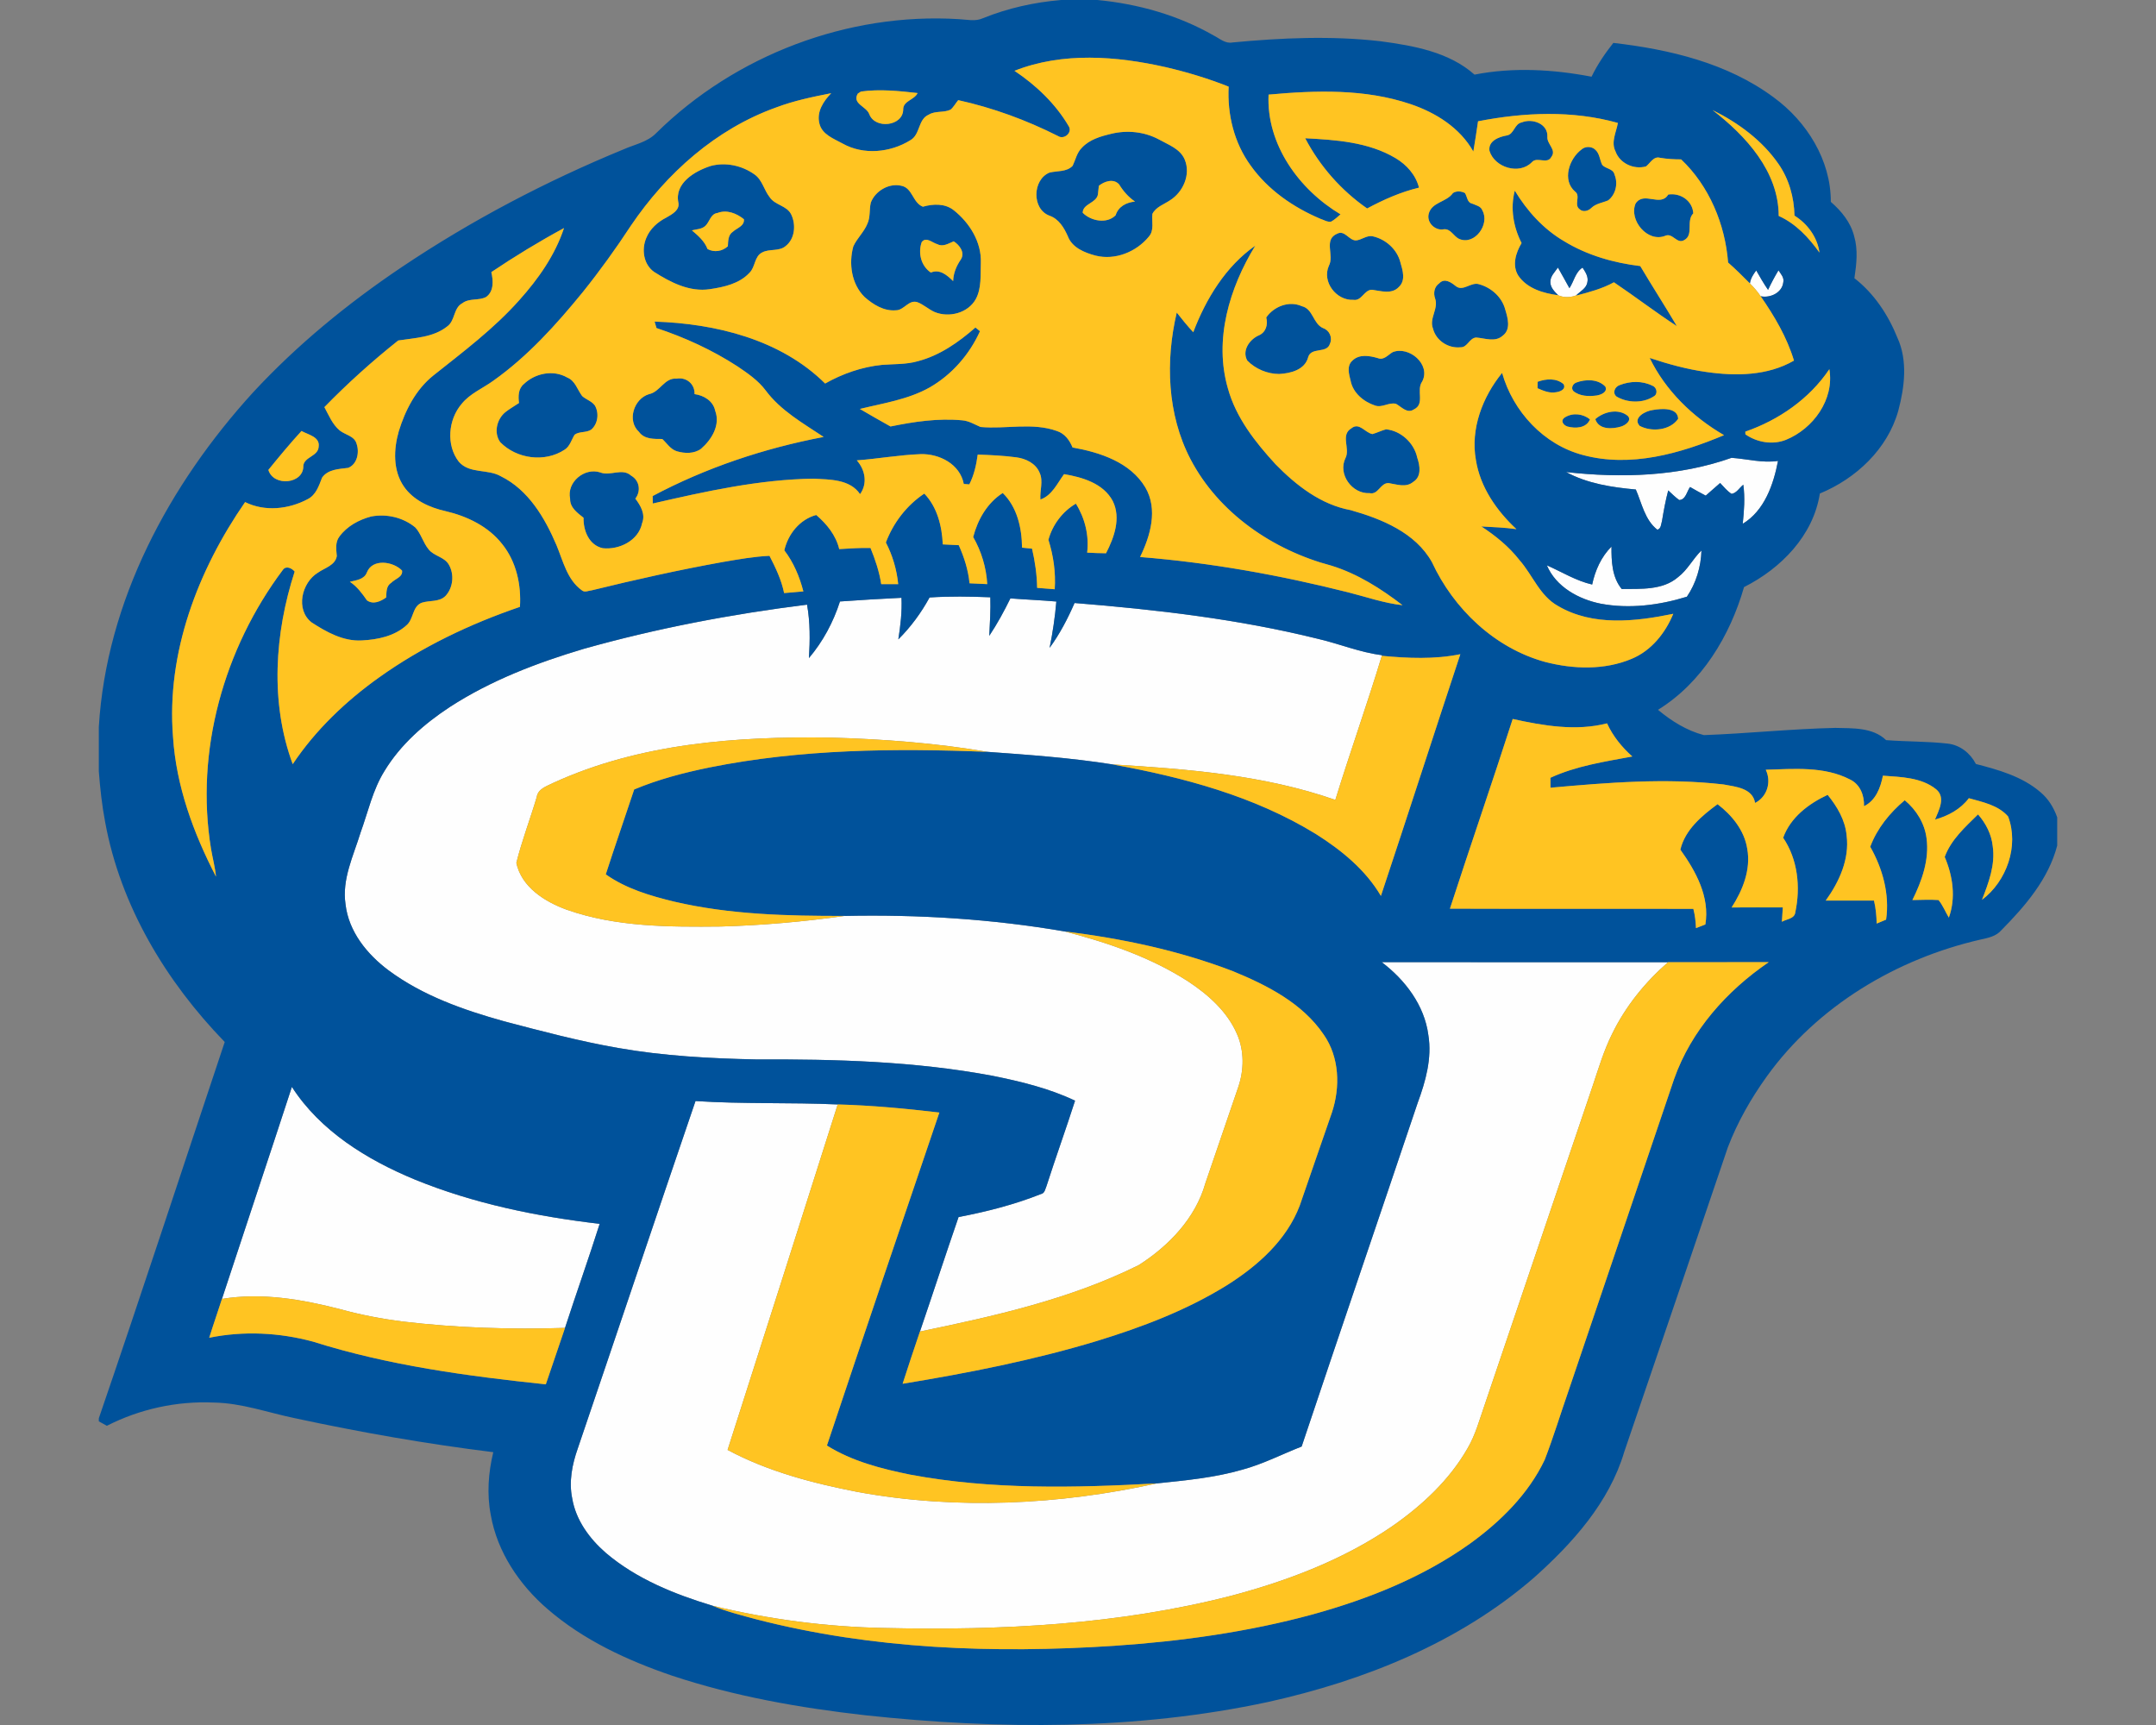 <?xml version="1.0" encoding="utf-8"?>
<svg xmlns="http://www.w3.org/2000/svg" height="1600px" style="shape-rendering:geometricPrecision; text-rendering:geometricPrecision; image-rendering:optimizeQuality; fill-rule:evenodd; clip-rule:evenodd" version="1.1" viewBox="0 0 2000 1600" width="2000px">
 <rect x="0" y="0" width="2000" height="1600" fill="#808080" stroke="none"/>
 <defs>
  <style type="text/css">
   
    .fil1 {fill:#00529B;fill-rule:nonzero}
    .fil0 {fill:#FEFEFE;fill-rule:nonzero}
    .fil2 {fill:#FFC422;fill-rule:nonzero}
   
  </style>
 </defs>
 <g id="Capa_x0020_1">
  
  <g id="Southern_x0020_Jaguars.cdr">
   <path class="fil0" d="M1438.19 261.78c-0.25,-5.49 4.17,-9.43 7.01,-13.62 3.64,6.33 7.12,12.76 10.67,19.13 4.14,-6.17 5.52,-14.99 12.17,-19.05 2.6,3.96 5.62,8.41 4.5,13.44 -0.84,5.69 -6.45,8.41 -10.19,12.07l-1.57 0.73c-5.08,1.48 -10.47,1.55 -15.32,-0.63 -3.38,-3.3 -7.17,-7.01 -7.27,-12.07zm-1167.43 746.36c26.48,41.04 69.7,67.54 113.93,85.88 54.71,22.34 113.07,34.3 171.58,41.14 -10.24,32.32 -21.67,64.26 -32.14,96.52 -50.2,1.58 -100.64,0 -150.54,-5.92 -19.67,-2.51 -39.18,-6.22 -58.29,-11.53 -35.52,-9.12 -72.82,-15.5 -109.41,-9.43 21.5,-65.6 43.48,-131.03 64.87,-196.66zm1010.94 -115.73c88.55,0.13 177.12,0.03 265.67,0.05 -21.29,18.57 -39.46,40.98 -51.86,66.44 -7.75,15.53 -12.68,32.25 -18.19,48.63 -33.41,98.56 -66.8,197.12 -100.14,295.7 -4.75,13.52 -8.43,27.6 -15.75,40.05 -16.84,29.52 -42.33,53.15 -70.02,72.41 -45.08,30.87 -96.81,50.56 -149.35,64.46 -104.63,26.88 -213.48,32.32 -321.06,29.88 -53.91,-0.97 -107.6,-7.98 -160.02,-20.66 -35.27,-10.69 -70.64,-24.85 -98.99,-49.01 -15.17,-13.19 -27.85,-30.44 -31.2,-50.64 -3.18,-15.47 -0.05,-31.4 5.13,-46.09 36.54,-107.42 72.57,-215.03 109.26,-322.37 43.93,2.89 87.96,1.16 131.92,3.15 -33.9,106.86 -67.92,213.68 -102.15,320.44 37.53,20.1 79.3,30.95 120.9,39.05 91.69,16.65 186.52,11.97 277.33,-8 26.65,-2.79 53.58,-5.26 79.45,-12.78 19,-5.16 36.56,-14.25 54.83,-21.42 35.57,-106.36 71.88,-212.46 107.63,-318.74 7.37,-20 13.41,-41.39 9.91,-62.89 -3.61,-27.69 -21.55,-51.2 -43.3,-67.66zm-419.41 -338.23c18.78,-1.25 37.58,-0.92 56.38,-0.18 0.35,11.94 -0.38,23.86 -0.99,35.77 7.37,-11.07 13.74,-22.79 19.59,-34.73 14.2,1.12 28.43,1.65 42.63,2.9 -1.22,14.43 -3.35,28.78 -6.25,42.99 9.4,-12.83 16.8,-27.06 23.15,-41.62 75.84,6.1 151.81,14.89 225.78,33.23 19.92,4.6 39.02,12.66 59.43,15.15l-0.18 0.61c-13.54,44.79 -29.32,88.9 -43.12,133.64 -66.37,-23.22 -137.15,-28.63 -206.8,-32.93 -38.44,-6.09 -77.29,-8.86 -116.06,-11.66 -48.17,-8.26 -97.06,-11.86 -145.87,-13.21 -86.97,-1.25 -176.94,5.36 -257.03,42.15 -5.94,3 -13.92,5.34 -15.06,12.98 -6.03,20.43 -13.78,40.43 -18.91,61.11 4.85,22.51 26.4,36 46.63,43.37 45.73,16.14 95,16.11 142.89,15.63 38.49,-1.07 76.94,-4.45 115.07,-9.83 68.23,-1.45 136.8,2.82 204.11,14.4 39.94,10.39 79.7,23.89 114.59,46.4 18.55,12.27 36.15,27.85 45.17,48.63 6.89,15.57 6.64,33.56 1.15,49.52 -10.19,29.63 -20.35,59.3 -30.44,88.98 -9.12,32.39 -33.97,58.21 -61.74,75.92 -63.73,31.71 -133.8,47.31 -203.04,61.66 12.07,-35.36 23.63,-70.88 35.83,-106.2 25.99,-4.98 51.8,-11.54 76.45,-21.34 3.56,-0.72 3.94,-4.73 5.13,-7.42 8.51,-26.5 17.97,-52.68 26.48,-79.18 -24.09,-11.45 -50.23,-17.76 -76.25,-23.02 -72.31,-13.61 -146.18,-15.55 -219.56,-15.24 -42.86,-0.89 -85.87,-3.18 -128.18,-10.65 -35.75,-6.22 -70.86,-15.55 -105.93,-24.79 -37.5,-10.47 -75.2,-23.69 -106.79,-47.11 -19.92,-14.84 -37.17,-35.98 -40.04,-61.44 -3.45,-23.17 7.32,-44.79 13.93,-66.34 6.98,-19.23 11.3,-39.71 22.25,-57.27 14.82,-24.39 36.77,-43.65 60.42,-59.2 38.14,-24.75 81,-41.11 124.38,-54.04 67.81,-19.08 137.25,-32.27 207.15,-40.99 2.95,16.37 2.79,33.06 1.75,49.57 12.99,-15.29 22.67,-33.41 28.79,-52.51 19,-1.35 38.03,-2.52 57.07,-3.41 0.58,12.94 -0.92,25.82 -2.93,38.57 11.51,-11.41 21.22,-24.64 28.97,-38.87zm614.67 -12c2.72,-12.98 8.41,-25.76 17.92,-35.19 -0.08,13.6 0.43,28.31 9.5,39.34 17.68,-0.26 38.01,1.34 52.34,-11.08 8.84,-6.71 13.69,-17.03 21.62,-24.65 -0.43,15.07 -4.98,30.39 -13.52,42.87 -25.61,7.92 -53.28,11.46 -79.83,6.5 -20.5,-4.09 -41.59,-15.58 -50.05,-35.6 13.92,6.1 26.98,14.36 42.02,17.81zm-24.16 -104.32c51.27,5.74 104.4,4.14 153.44,-13.21 14.35,0.99 28.61,5.03 43.12,2.89 -4.2,21.93 -12.66,46.25 -32.73,58.29 1.27,-12.04 2.21,-24.21 0.53,-36.26 -3.6,2.8 -6.2,7.83 -10.9,8.49 -4.16,-2.62 -7.21,-6.56 -10.59,-10.06 -4.5,3.86 -8.97,7.77 -13.37,11.71 -4.92,-2.54 -9.75,-5.23 -14.55,-8 -2.95,4.09 -4.02,11.86 -10.04,12.09 -3.69,-2.67 -6.89,-5.87 -10.19,-8.92 -2.49,9.3 -4.19,18.78 -5.77,28.28 -0.91,2.85 -0.73,7.19 -4.32,8.18 -11.71,-9.09 -14.48,-24.87 -19.99,-37.32 -22.13,-1.96 -44.87,-5.47 -64.64,-16.16zm196.99 -187.11c2.18,3.33 5.49,6.74 4.47,11.13 -1.14,9.73 -12.12,14.76 -20.99,12.91 -2.89,-4.32 -6.3,-8.26 -9.98,-11.89 0.63,-4.6 3.12,-8.44 5.87,-12.05 3.45,6.1 6.98,12.2 10.97,17.99 2.93,-6.2 6.13,-12.24 9.66,-18.09z"/>
   <path class="fil1" d="M344.29 479.07c14.28,-2.74 29.86,0.86 41.06,10.24 5.31,5.87 7.17,14.05 12.22,20.17 4.98,6.46 14.79,6.99 18.88,14.39 5.11,8.91 3.92,21.24 -3.12,28.83 -5.77,5.9 -14.66,4.02 -21.9,6.3 -9.15,3.33 -7.5,15.35 -14.41,21.02 -11.08,10.08 -26.76,13.29 -41.31,14.02 -17.13,1.02 -32.76,-7.72 -46.65,-16.72 -15.22,-11.84 -9.25,-37.02 5.92,-46.19 6.2,-4.39 15.98,-6.71 17.45,-15.32 -0.51,-6.15 -1.63,-12.88 2.44,-18.17 6.99,-9.58 18.14,-15.6 29.42,-18.57zm184.57 -16.49c-3.33,-15.35 13.41,-29.17 27.9,-24.42 9.42,3.79 20.4,-4.52 28.76,3.05 7.77,4.45 9.27,14.36 3.86,21.27 4.85,6.48 9.6,14.38 6.28,22.76 -3.28,16.19 -21.19,24.9 -36.49,23.25 -12.81,-2.79 -18.14,-16.39 -17.84,-28.25 -5.74,-4.57 -12.7,-9.38 -12.47,-17.66zm724.82 -65.35c7.24,-5.87 12.7,4.24 19.48,5.39 4.3,-1.22 8.29,-3.28 12.61,-4.42 13.89,1.37 26.04,12.7 28.94,26.32 2.56,7.44 4.14,17.63 -3.76,22.46 -6.64,5.59 -15.15,2.29 -22.64,1.14 -7.75,-0.61 -9.63,11.16 -17.84,9.28 -16.31,0.91 -29.73,-17.74 -22.28,-32.63 4.44,-8.84 -5.03,-21.34 5.49,-27.54zm198.08 -10.16c7.26,-4.47 16.59,-3.36 23.17,1.88 -3.3,8.33 -13.62,8.64 -21.01,6.65 -4.02,-1.44 -6.71,-5.61 -2.16,-8.53zm28.12 1.7c7.96,-7.06 21.47,-10.14 30.19,-2.97 3.94,4.34 -2.36,8.64 -6.25,9.83 -8.16,2.47 -20.76,3.15 -23.94,-6.86zm53.56 -8.51c7.6,-1.37 22.9,-2.54 23.3,8.2 -7.41,10.85 -24.67,12.45 -35.72,6.54 -6.94,-7.6 5.82,-14.06 12.42,-14.74zm-30.82 -23.12c9.48,-3.74 20.86,-4.09 30.09,0.58 4.29,1.4 5.59,7.85 1.24,10.04 -9.98,6.4 -24.19,6.05 -34.3,0.1 -4.34,-3.38 -1.55,-9.33 2.97,-10.72zm-40.47 -2.29c8.64,-3.25 20.2,-3.46 27.03,3.71 2.39,5.16 -4.16,7.67 -8.03,8.28 -7.34,0.99 -15.75,0.79 -21.69,-4.16 -2.42,-2.88 -0.33,-6.64 2.69,-7.83zm-35.75 -0.74c7.75,-2.87 17.35,-3.6 24.04,2.19 2.59,4.83 -3.31,7.09 -7.07,7.52 -5.99,1.12 -11.71,-1.37 -17.07,-3.71 0.02,-1.5 0.07,-4.5 0.1,-6zm-824.32 11.46c10.27,-2.06 14.21,-15.34 25.54,-14.38 9.07,-1.62 17.1,5.03 16.67,14.36 8.64,1.14 17.27,6.32 19.15,15.42 5.01,13.34 -3.3,26.81 -13.16,35.34 -6.37,4.68 -15.14,4.42 -22.43,2.26 -5.9,-1.82 -9.17,-7.42 -13.49,-11.38 -7.7,-0.05 -16.52,0.43 -21.6,-6.58 -11.38,-10.44 -4.78,-30.79 9.32,-35.04zm-116.06 -9.42c10.49,-10.04 27.29,-13.44 40.17,-5.98 7.44,2.98 9.4,11.31 13.85,17.18 3.66,3.28 8.86,4.68 11.81,8.77 4.04,7.03 2.9,16.97 -3.38,22.36 -4.6,3.1 -11.05,1.47 -15.42,4.72 -2.95,4.7 -4.32,10.75 -9.27,13.9 -18.35,12.12 -44.52,8.61 -59.74,-6.96 -6.27,-8.64 -3.2,-21.37 4.75,-27.85 3.99,-3.17 8.46,-5.64 12.66,-8.48 -0.79,-6.26 -0.79,-13.29 4.57,-17.66zm805.92 -29.53c14.99,-5.99 35.65,11.28 27.39,27.19 -5.89,8.08 2.92,20.86 -7.7,25.91 -6.22,4.27 -11.51,-2.33 -16.59,-5.13 -6.5,-1.75 -12.93,3.92 -19.49,1.55 -10.52,-3.45 -20.48,-11.66 -22.66,-22.99 -1.55,-6.1 -3.79,-13.77 1.65,-18.65 6.38,-6.28 15.78,-4.58 23.55,-2.36 5.57,2.38 9.56,-3.08 13.85,-5.52zm-117.31 -32.17c7.14,-10.28 21.17,-15.75 33.01,-10.46 10.54,2.51 10.29,16.28 19.74,20.37 6.02,2.11 8.94,8.82 6.25,14.69 -2.9,9.07 -17.33,2.64 -20.1,12.22 -3.02,11.79 -16.29,15.04 -26.86,15.63 -10.9,0 -22.07,-4.65 -29.65,-12.48 -5.13,-9.14 1.98,-19.41 10.52,-23.27 6.79,-2.8 8.84,-9.99 7.09,-16.7zm160.48 -31.65c4.88,-5.21 11.03,-0.92 15.3,2.56 6.93,5.52 14.25,-4.32 21.87,-1.65 11.15,3.1 20.99,11.87 24.01,23.28 2.39,7.82 5.54,18.52 -2.28,24.36 -6.99,6.33 -16.44,2.34 -24.6,1.73 -6.38,0.3 -8.08,9.38 -14.66,9.04 -11.33,1.15 -22.67,-6.22 -25.46,-17.38 -3.74,-9.45 5.39,-18.44 1.96,-27.94 -1.78,-5.01 -0.71,-10.88 3.86,-14zm-94.47 -46.14c6.81,-3.31 10.52,6.02 16.97,6.35 5.49,-0.31 10.06,-5.01 15.78,-3.84 12,2.64 22.62,12.07 25.67,24.16 2.15,7.35 5.13,16.75 -1.38,22.8 -6.55,7.13 -16.69,3.76 -24.87,2.64 -7.29,-0.16 -9.56,10.64 -17.33,9.35 -15.88,0.86 -29.37,-16.77 -22.77,-31.56 5.34,-9.78 -5.41,-24.42 7.93,-29.9zm276.59 -27.83c7.65,-11.91 23.15,3.64 30.29,-8.38 11.23,-1.83 22.54,5.69 23.25,17.43 -6.96,7.16 0.76,20.05 -8.49,24.85 -6.55,4.01 -10.69,-6.94 -17.33,-4.09 -16.64,6.86 -34.14,-14.59 -27.72,-29.81zm-112.05 -12.01c11.41,18.87 26.56,35.67 45.74,46.9 21.34,13.06 45.91,20.07 70.66,23.07 11.08,18.73 22.92,36.97 33.94,55.69 -19.86,-12.93 -38.72,-27.39 -58.36,-40.65 -10.9,6 -22.92,9.17 -34.83,12.3 0,-0.1 0.02,-0.28 0.02,-0.38 3.74,-3.66 9.35,-6.38 10.19,-12.07 1.12,-5.03 -1.9,-9.48 -4.5,-13.44 -6.65,4.06 -8.03,12.88 -12.17,19.05 -3.55,-6.37 -7.03,-12.8 -10.67,-19.13 -2.84,4.19 -7.26,8.13 -7.01,13.62 0.1,5.06 3.89,8.77 7.27,12.07 -13.67,-1.8 -28.69,-6.1 -36.92,-18.04 -6.13,-9.53 -2.44,-21.42 2.95,-30.36 -7.63,-14.87 -10.62,-32.3 -6.31,-48.63zm-57.34 2.21c3.02,-2.09 7.98,-1.81 11.13,0.05 2.16,3.33 2,8.94 6.73,9.78 3.46,1.6 8.13,2.31 9.5,6.48 6.96,12.58 -7.04,32.34 -21.37,26.37 -5.38,-2.23 -7.9,-9.73 -14.48,-9.04 -8.05,1.6 -16.11,-6.23 -14.02,-14.33 2.77,-11.01 16.54,-10.7 22.51,-19.31zm119.34 -40.45c3.38,-3.05 9.48,-2.98 12.73,0.33 4.04,3.58 4.06,9.47 6.4,14.07 3.28,3.71 10.22,3.36 11.39,9 3.45,8.15 1.19,18.44 -5.9,23.88 -5.26,2.26 -11.36,2.9 -15.63,7.04 -2.74,2.84 -7.77,4.17 -10.84,1.17 -5.64,-4.02 1.27,-12.38 -4.2,-16.34 -12.32,-10.57 -5.54,-30.59 6.05,-39.15zm-256.42 -10.35c28.48,1.5 58.59,3.46 83.75,18.4 10.29,6.1 18.85,15.6 21.82,27.42 -16.92,4.04 -32.85,11.12 -48.12,19.31 -24.01,-16.7 -43.88,-39.21 -57.45,-65.13zm200.93 -14.71c9.73,-3.99 24.39,1.2 23.73,13.34 -0.61,6.79 8.69,12 3.76,18.55 -3.71,7.5 -13.31,-0.43 -18.09,4.98 -11.64,12.1 -34.61,5.08 -39.38,-10.44 -1.43,-9.17 8.71,-13.04 15.93,-14.28 6.99,-1.07 7.09,-10.93 14.05,-12.15zm-427.34 -113.52l33.64 0c37.65,3.58 74.98,14.1 107.93,32.96 5.52,2.79 10.78,7.77 17.46,6.42 45.58,-4.29 91.67,-6.35 137.28,-1.11 30.51,4.11 63.32,9.83 87.15,30.94 35.87,-7.01 72.87,-4.88 108.57,1.93 5.46,-11.23 12.47,-21.57 20.2,-31.35 52.19,6.02 105.9,18.7 148.79,50.54 30.64,22.36 53.1,58.21 52.97,96.9 9.81,8.49 18.45,19.01 21.65,31.86 3.74,12.71 2.14,26.1 0.23,38.96 18.24,14.12 31.35,33.99 39.92,55.26 9.7,21.26 6.6,45.86 0.76,67.74 -9.99,35.57 -39.21,62.88 -72.72,76.7 -6.12,39.11 -36.1,69.57 -70.35,86.8 -13.01,45.2 -39.06,88.65 -79.81,113.83 12.47,10.39 26.78,19.38 42.61,23.47 40.62,-1.5 81.18,-5.79 121.85,-6.7 16.06,0.45 34.66,-0.67 47.16,11.35 19.06,1.48 38.24,1.07 57.25,3.23 11.38,1.32 20.88,8.87 26.04,18.9 21.11,5.44 43.04,11.62 59.89,26.15 7.31,6.1 12.42,14.43 15.52,23.37l0 26.15c-8.08,31.07 -29.75,56.2 -51.83,78.53 -4.8,5.64 -12.22,7.09 -19.08,8.59 -78.03,17.84 -151.36,61.54 -198.49,127.02 -14.61,20.35 -27.16,42.3 -36.11,65.73 -31.83,94.19 -64.05,188.22 -96.06,282.33 -13.95,47.03 -47.92,84.82 -83.77,116.83 -69.67,60.4 -157.61,95.59 -246.79,115.33 -122.52,26.3 -249.31,25.63 -373.4,12.32 -60.73,-6.86 -121.33,-17.46 -179.41,-36.76 -41.52,-14.16 -82.32,-33.01 -115.71,-61.98 -26.01,-22.46 -46.47,-52.82 -52.44,-87.09 -3.73,-19.29 -2.26,-39.21 2.34,-58.21 -61.82,-7.65 -123.26,-18.4 -184.16,-31.54 -24.95,-5.15 -49.37,-14.1 -75.13,-14.48 -34.18,-1.55 -68.71,6 -99.17,21.55 -2.49,-1.37 -4.98,-2.75 -7.47,-4.12l0 -2.82c39.79,-116.06 77.9,-232.71 116.8,-349.06 -54.45,-56.1 -96.63,-126.17 -110.88,-203.74 -3,-15.6 -4.7,-31.46 -5.92,-47.29l0 -41.11c6.96,-116.82 65.3,-224.96 142.97,-310.23 40.96,-44.26 87.94,-82.65 137.92,-116.27 64.64,-43.37 133.9,-79.73 205.88,-109.3 10.29,-4.58 22.18,-6.71 30.31,-15.1 73.33,-72.31 177.83,-112.05 280.74,-105.67 7.44,0.36 15.29,2.41 22.41,-0.91 23.09,-9.33 47.66,-14.77 72.46,-16.85zm-43.27 65.68l0 0c20.02,13.42 38.06,30.51 50.31,51.4 3.73,5.9 -4.37,12.81 -9.94,9.1 -29.34,-14.79 -60.47,-26.22 -92.58,-33.29 -2.44,2.9 -4.2,6.35 -7.09,8.82 -6.3,3.05 -14.13,0.84 -20.23,4.65 -10.21,4.32 -7.67,18.52 -17.17,23.76 -18.45,11.45 -43.3,13.92 -62.63,3.1 -8.24,-4.58 -19.27,-8.39 -21.65,-18.68 -2.77,-10.85 3.78,-20.68 10.95,-28.08 -17.33,3.41 -34.71,6.99 -51.28,13.29 -55.64,19.95 -101.65,61.01 -134.48,109.51 -13.9,21.22 -28.74,41.82 -44.62,61.62 -24.67,30.26 -51.12,59.65 -83.13,82.32 -9.81,7.11 -21.63,11.84 -29.37,21.52 -12.43,14.53 -14.49,38.26 -2.52,53.61 10.01,11.43 26.86,6.38 39.05,13.49 25.51,12.6 40.73,38.55 51.5,63.8 6.15,14.71 9.86,32.14 23.58,41.95 2.62,2.31 6.25,0.2 9.28,-0.05 40.27,-9.88 80.77,-18.93 121.6,-26.27 14.31,-2.42 28.64,-5.03 43.14,-5.69 5.67,11.02 11.11,22.3 13.57,34.55 5.95,-0.56 11.89,-1.07 17.86,-1.55 -3.53,-13.64 -9.07,-26.85 -17.66,-38.08 3.46,-15.12 14.26,-28.67 29.58,-32.81 9.78,8.36 18.32,18.86 21.34,31.64 9.66,-0.51 19.31,-1.32 29.02,-1.02 4.42,10.82 8.16,21.93 9.93,33.51 5.26,0.03 10.5,0.03 15.76,0.05 -1.35,-13.49 -5.21,-26.65 -11.44,-38.67 6.94,-18.32 19.31,-34.48 35.65,-45.35 12.02,12.5 16.41,30.21 17.15,47.11 4.93,0.2 9.86,0.45 14.81,0.73 5.06,11.23 8.82,23.07 10.01,35.37 5.47,0.18 10.93,0.43 16.42,0.76 -0.89,-15.37 -5.39,-30.33 -13.04,-43.67 4.22,-16.19 13.04,-31.69 27.42,-40.86 13.44,13.16 17.73,32.5 17.91,50.69 3.08,0.3 6.18,0.63 9.28,0.96 2.74,11.92 4.54,24.09 4.72,36.34 5.41,0.43 10.85,0.89 16.31,1.29 1.05,-15.57 -1.19,-31.02 -5.84,-45.86 3.79,-13.92 13.01,-26.24 25.48,-33.54 8.41,13.52 12.35,29.55 10.45,45.43 5.82,0.31 11.63,0.56 17.5,0.59 7.52,-14.59 14.05,-32.52 6.28,-48.38 -8.67,-16.41 -28.15,-22.13 -45.2,-25 -6.3,8.54 -11.23,19.87 -21.95,23.53 -0.72,-8.34 2.94,-17.03 -0.79,-24.98 -3.61,-8.59 -12.78,-13.01 -21.57,-14.13 -11.87,-1.6 -23.84,-2.13 -35.8,-2.56 -1.27,9.53 -3.38,19 -7.78,27.64 -1.27,-0.1 -3.84,-0.3 -5.13,-0.4 -3.53,-18.4 -22.61,-28.16 -40.07,-27.65 -19.82,0.74 -39.41,4.3 -59.18,5.77 7.78,8.74 10.19,21.44 3.03,31.33 -9.38,-13.93 -28.08,-13.49 -42.99,-14.36 -50.56,0.69 -100.21,11.79 -149.3,23.05 -0.03,-1.73 -0.08,-5.21 -0.1,-6.94 49.57,-26.35 103.49,-44.31 158.6,-54.81 -19.06,-12.7 -39.82,-24.36 -53.74,-43.09 -6.94,-9.27 -16.62,-15.9 -26.1,-22.31 -23.32,-15.16 -48.81,-26.85 -75.21,-35.59 -0.43,-1.5 -1.34,-4.5 -1.77,-6 56.5,1.81 116.9,16.49 158.21,57.45 16.19,-9.17 34.18,-15.42 52.72,-17.3 11.13,-0.89 22.52,-0.28 33.37,-3.43 20.27,-5.29 37.75,-17.61 53.33,-31.23 1.04,0.86 3.17,2.59 4.22,3.43 -9.69,21.52 -26.05,40.32 -46.58,52.11 -19.94,11.26 -42.99,14.64 -64.84,20 9.48,5.44 18.85,11.03 28.43,16.26 21.83,-4.47 44.16,-7.83 66.47,-5.72 6.17,0.46 11.48,3.81 17.02,6.18 23.53,2.16 48.08,-4.45 70.87,3.73 7.16,2.29 11.81,8.56 14.48,15.27 25.38,4.52 53.61,13.65 67.56,37.1 11.89,20.3 4.7,44.84 -4.88,64.51 65.12,5.21 129.68,16.77 192.98,32.75 16.77,4.22 33.2,10.04 50.46,11.94 -19.97,-15.34 -41.72,-29.17 -65.96,-36.66 -54,-14.26 -104.61,-48.66 -130.8,-98.92 -21.6,-41.54 -23.25,-90.93 -12.68,-135.85 4.88,6.27 9.93,12.4 15.32,18.24 11.76,-30.95 30.03,-61.03 57.55,-80.29 -23.94,38.98 -38.55,87.23 -25.38,132.5 7.52,27.16 25.38,49.8 44.13,70.21 19.11,19.59 42.07,37.52 69.64,42.58 28.76,8.13 60.14,20.86 75.47,48.25 20.14,43.42 58.2,79.71 104.88,92.54 26.17,6.81 55.13,7.8 80.44,-2.87 18.22,-7.6 31.18,-23.86 38.55,-41.75 -34.99,7.24 -74.55,11.74 -106.77,-7.17 -17.07,-9.37 -23.6,-28.71 -35.93,-42.68 -9.78,-12.5 -22.15,-22.56 -35.36,-31.18 10.85,0.64 21.77,0.97 32.57,2.52 -18.4,-17.08 -33.64,-38.98 -37.61,-64.18 -5.18,-28.92 6.2,-58.47 24.32,-80.75 10.16,35.85 38.62,66.65 75.11,76.2 44,11.81 89.97,-1.32 130.75,-18.45 -29.04,-16.87 -54.17,-41.21 -68.96,-71.62 17.12,5.69 34.61,10.52 52.54,13.01 27.24,3.93 56.84,3.63 81.31,-10.55 -6.53,-21.65 -18.12,-41.21 -30.9,-59.68 8.87,1.85 19.85,-3.18 20.99,-12.91 1.02,-4.39 -2.29,-7.8 -4.47,-11.13 -3.53,5.85 -6.73,11.89 -9.66,18.09 -3.99,-5.79 -7.52,-11.89 -10.97,-17.99 -2.75,3.61 -5.24,7.45 -5.87,12.05 -6.61,-6.61 -13.19,-13.26 -20.23,-19.39 -2.77,-35.54 -17.5,-70.94 -43.55,-95.66 -6.55,0 -13.06,-0.38 -19.51,-1.47 -6.12,-1.76 -9.05,4.95 -13.14,8 -11.23,3.12 -24.29,-2.79 -28.25,-13.98 -4.4,-8.58 0.71,-17.76 2.21,-26.37 -42.23,-11.84 -87.05,-9.83 -129.71,-1.52 -1.32,9.37 -2.82,18.72 -4.37,28.07 -12.37,-22.05 -34.83,-36.1 -58.26,-44 -42.28,-14.31 -87.84,-12.81 -131.69,-8.82 -2.13,46.22 28.31,88.12 66.75,111.06 -2.82,2.36 -5.49,5.03 -8.77,6.76 -3.48,0.61 -6.66,-1.6 -9.83,-2.59 -25.26,-10.68 -48.78,-26.91 -64.77,-49.42 -15.32,-20.99 -21.8,-47.44 -20.42,-73.2 -18.88,-7.52 -38.37,-13.39 -58.14,-18.02 -45.99,-10.39 -95.79,-14.3 -140.53,3.33zm-142.41 19.23l0 0c-0.74,0.46 -2.19,1.43 -2.93,1.91 -5.58,9.48 8.01,11.79 10.65,19.08 5.29,14.18 31.28,11.23 31.46,-4.29 -0.21,-8.13 10.34,-8.79 13.34,-15.3 -17.38,-1.95 -35.12,-3.83 -52.52,-1.4zm789.99 17.21l0 0c30.84,23.83 61.26,56.78 61.36,98.17 15.85,7.12 27.87,20.08 37.8,34 -1.93,-14.26 -11.12,-26.78 -23.19,-34.28 -0.36,-17.05 -5.11,-34.02 -14.92,-48.07 -15.19,-21.88 -37.4,-38.14 -61.05,-49.82zm-1132.88 150.28l0 0c1.78,7.78 2.54,17.82 -4.82,23.05 -6.79,3.66 -15.65,0.84 -22.06,5.79 -8.48,4.42 -6.5,16.34 -14.18,21.63 -12.78,10.13 -29.88,10.54 -45.32,12.95 -24.04,19.13 -47.03,39.79 -68.48,61.82 4.09,7.5 7.4,15.93 14.13,21.57 5.26,4.27 13.97,5.11 15.83,12.71 2.62,7.8 0.45,18.82 -7.95,22.05 -8.54,1.12 -18.65,1.22 -24.17,9.07 -2.92,7.5 -5.61,16.09 -13.39,19.97 -17.58,9.4 -39.79,11.79 -58.01,2.7 -43.77,63.24 -73.12,139.87 -66.87,217.74 2.92,45.69 18.96,89.29 39.87,129.64 -0.82,-8.64 -3.13,-17.03 -4.58,-25.56 -14.94,-90.76 11.82,-185.89 66.65,-259.01 2.97,-4.15 8.33,-1.45 10.92,1.62 -18.57,57.3 -22.99,121.4 -1.82,178.64 21.19,-31.7 49.16,-58.38 80.11,-80.44 39.84,-28.43 84.45,-49.67 130.67,-65.45 1.3,-20.45 -3.33,-41.87 -16.34,-58.08 -12.93,-16.62 -32.8,-26.1 -52.92,-30.77 -14.69,-3.3 -29.58,-10.06 -38.39,-22.77 -10.27,-14.89 -9.56,-34.5 -4.76,-51.22 5.95,-19.41 15.81,-38.67 31.87,-51.6 27.77,-22.08 56.4,-43.53 80.06,-70.18 17.53,-19.56 33.05,-41.59 41.36,-66.72 -23.12,12.5 -45.6,26.19 -67.41,40.85zm1163.26 147.96l0 0c0,0.61 0.03,1.88 0.06,2.51 10.77,7.47 25.18,9.99 37.55,5.11 25.38,-10.32 45.07,-37.38 40.35,-65.55 -18.53,27.54 -46.86,47.13 -77.96,57.93zm-1370.08 35.49l0 0c4.65,15.88 33.06,13.16 32.4,-3.91 0.99,-8.36 13.82,-8.64 14.25,-17.66 1.3,-9.2 -9.86,-11.08 -15.93,-14.53 -10.67,11.66 -20.76,23.83 -30.72,36.1zm1203.84 2.01l0 0c19.77,10.69 42.51,14.2 64.64,16.16 5.51,12.45 8.28,28.23 19.99,37.32 3.59,-0.99 3.41,-5.33 4.32,-8.18 1.58,-9.5 3.28,-18.98 5.77,-28.28 3.3,3.05 6.5,6.25 10.19,8.92 6.02,-0.23 7.09,-8 10.04,-12.09 4.8,2.77 9.63,5.46 14.55,8 4.4,-3.94 8.87,-7.85 13.37,-11.71 3.38,3.5 6.43,7.44 10.59,10.06 4.7,-0.66 7.3,-5.69 10.9,-8.49 1.68,12.05 0.74,24.22 -0.53,36.26 20.07,-12.04 28.53,-36.36 32.73,-58.29 -14.51,2.14 -28.77,-1.9 -43.12,-2.89 -49.04,17.35 -102.17,18.95 -153.44,13.21zm24.16 104.32l0 0c-15.04,-3.45 -28.1,-11.71 -42.02,-17.81 8.46,20.02 29.55,31.51 50.05,35.6 26.55,4.96 54.22,1.42 79.83,-6.5 8.54,-12.48 13.09,-27.8 13.52,-42.87 -7.93,7.62 -12.78,17.94 -21.62,24.65 -14.33,12.42 -34.66,10.82 -52.34,11.08 -9.07,-11.03 -9.58,-25.74 -9.5,-39.34 -9.51,9.43 -15.2,22.21 -17.92,35.19zm-614.67 12l0 0c-7.75,14.23 -17.46,27.46 -28.97,38.87 2.01,-12.75 3.51,-25.63 2.93,-38.57 -19.04,0.89 -38.07,2.06 -57.07,3.41 -6.12,19.1 -15.8,37.22 -28.79,52.51 1.04,-16.51 1.2,-33.2 -1.75,-49.57 -69.9,8.72 -139.34,21.91 -207.15,40.99 -43.38,12.93 -86.24,29.29 -124.38,54.04 -23.65,15.55 -45.6,34.81 -60.42,59.2 -10.95,17.56 -15.27,38.04 -22.25,57.27 -6.61,21.55 -17.38,43.17 -13.93,66.34 2.87,25.46 20.12,46.6 40.04,61.44 31.59,23.42 69.29,36.64 106.79,47.11 35.07,9.24 70.18,18.57 105.93,24.79 42.31,7.47 85.32,9.76 128.18,10.65 73.38,-0.31 147.25,1.63 219.56,15.24 26.02,5.26 52.16,11.57 76.25,23.02 -8.51,26.5 -17.97,52.68 -26.48,79.18 -1.19,2.69 -1.57,6.7 -5.13,7.42 -24.65,9.8 -50.46,16.36 -76.45,21.34 -12.2,35.32 -23.76,70.84 -35.83,106.2 -5.41,16.11 -10.92,32.22 -16.06,48.43 60.73,-9.98 121.33,-21.85 180.3,-39.71 41.92,-12.83 83.39,-28.59 120.74,-51.81 28.38,-17.91 55.24,-41.72 67.38,-73.86 10.01,-28.69 19.74,-57.47 29.8,-86.16 7.88,-23.63 7.02,-51.3 -7.54,-72.23 -19.74,-29.22 -52.49,-45.84 -84.2,-58.87 -50.06,-19.24 -103.01,-30.39 -156.11,-36.9 -67.31,-11.58 -135.88,-15.85 -204.11,-14.4 -52.95,0.07 -106.43,-1.15 -158.24,-13.27 -22.13,-5.36 -44.59,-11.99 -63.39,-25.28 8.49,-26.35 17.66,-52.47 26.35,-78.74 22.43,-9.42 46.09,-15.57 69.87,-20.43 84.71,-17.04 171.66,-17.93 257.69,-14.48 38.77,2.8 77.62,5.57 116.06,11.66 65.58,11.87 131.69,29.43 188.94,64.67 23.5,14.86 45.86,33.03 60.14,57.32 24.85,-74.65 48.94,-149.53 73.68,-224.2 -24.01,4.9 -48.6,3.78 -72.84,1.5l0.18 -0.61c-20.41,-2.49 -39.51,-10.55 -59.43,-15.15 -73.97,-18.34 -149.94,-27.13 -225.78,-33.23 -6.35,14.56 -13.75,28.79 -23.15,41.62 2.9,-14.21 5.03,-28.56 6.25,-42.99 -14.2,-1.25 -28.43,-1.78 -42.63,-2.9 -5.85,11.94 -12.22,23.66 -19.59,34.73 0.61,-11.91 1.34,-23.83 0.99,-35.77 -18.8,-0.74 -37.6,-1.07 -56.38,0.18zm540.96 112.71l0 0c-18.93,58.79 -39.15,117.18 -58.23,175.92 75.26,0.28 150.54,-0.05 225.8,0.18 1.52,5.82 2.19,11.82 2.44,17.86 2.9,-1.14 5.77,-2.28 8.71,-3.38 4.22,-25.66 -8.84,-49.31 -23.19,-69.39 4.34,-18.49 19.86,-31.4 34.5,-42.17 13.37,10.21 24.9,24.31 27.54,41.39 3.51,19.28 -4.21,38.44 -14.51,54.4 15.81,-0.11 31.66,-0.08 47.49,-0.03 -0.28,4.45 -0.58,8.87 -0.84,13.31 4.25,-2.56 11.84,-2.71 12.45,-8.89 4.96,-23.27 2.29,-49.01 -11.28,-69.03 6.76,-18.88 23.68,-31.64 41.27,-39.82 8.81,10.85 16.31,23.45 17.6,37.68 2.82,21.9 -6.86,43.02 -19.38,60.4 14.91,-0.05 29.85,-0.03 44.77,-0.03 1.67,6.99 2.36,14.15 2.49,21.35 2.89,-1.25 5.81,-2.44 8.74,-3.66 3.43,-23.46 -3.18,-47.24 -14.71,-67.59 6.4,-17.05 18.14,-31.53 32.01,-43.14 10.72,8.89 18.52,21.44 20.25,35.42 2.62,19.92 -4.39,39.53 -13.14,57.14 8.06,-0.08 16.14,-0.56 24.22,0 4.01,4.85 6.32,10.9 9.58,16.31 6.68,-18.39 3.71,-38.67 -3.84,-56.28 5.92,-16.11 19.03,-27.72 30.92,-39.46 7.22,8.26 12.45,18.37 13.62,29.38 2.59,17.35 -3.81,34.04 -9.96,49.87 22.94,-17.23 34.53,-50.08 24.24,-77.31 -9.12,-10.52 -23.63,-13.37 -36.41,-16.95 -7.72,10.24 -19.26,16.44 -31.4,19.82 3.48,-8.67 10.18,-20.46 1.06,-28.08 -13.69,-11.08 -32.6,-11.38 -49.39,-12.63 -2.16,11.08 -6.66,23.12 -17.53,28.28 0.35,-9.91 -3.51,-20.15 -12.86,-24.7 -24.01,-12.5 -52.16,-9.83 -78.28,-9.09 5.44,11.25 1.37,25.1 -9.91,30.79 -2.24,-13.82 -18.22,-15.06 -29.32,-17.15 -53.33,-6.17 -107.2,-1.73 -160.48,3.03 0,-2.32 -0.03,-6.91 -0.03,-9.23 23.92,-11.02 50.26,-14.94 75.95,-19.74 -9.71,-8.64 -18.01,-18.88 -23.45,-30.72 -28.89,7.42 -58.92,2.19 -87.51,-4.06zm-121.55 225.52l0 0c21.75,16.46 39.69,39.97 43.3,67.66 3.5,21.5 -2.54,42.89 -9.91,62.89 -35.75,106.28 -72.06,212.38 -107.63,318.74 -18.27,7.17 -35.83,16.26 -54.83,21.42 -25.87,7.52 -52.8,9.99 -79.45,12.78 -76.3,4.19 -153.55,6 -229.01,-8.15 -26.68,-5.44 -53.76,-12.35 -77.08,-26.96 34.37,-103.06 69.31,-205.99 104.29,-308.86 -31.3,-3.71 -62.75,-6.64 -94.28,-7.52 -43.96,-1.99 -87.99,-0.26 -131.92,-3.15 -36.69,107.34 -72.72,214.95 -109.26,322.37 -5.18,14.69 -8.31,30.62 -5.13,46.09 3.35,20.2 16.03,37.45 31.2,50.64 28.35,24.16 63.72,38.32 98.99,49.01 13.16,5.49 27.03,8.92 40.75,12.63 108.01,27.82 220.7,31.79 331.53,24.57 62.17,-4.19 124.27,-12.78 184.46,-29.17 51.48,-14.23 102.04,-34.32 145.72,-65.5 28.35,-20.48 54.35,-45.99 69.49,-77.9 8.21,-21.27 14.81,-43.09 22.31,-64.59 32.62,-96.17 65.07,-192.39 97.72,-288.56 15.83,-44.92 48.88,-81.89 87.83,-108.44 -31.15,0.1 -62.27,0.03 -93.42,0.05 -88.55,-0.02 -177.12,0.08 -265.67,-0.05zm-1010.94 115.73l0 0c-21.39,65.63 -43.37,131.06 -64.87,196.66 -3.86,12.02 -8.05,23.94 -11.81,36.01 31.81,-6.51 65,-4.86 96.3,3.6 70,22.13 143.15,31.94 215.94,39.61 5.97,-17.42 11.92,-34.88 17.81,-52.34 10.47,-32.26 21.9,-64.2 32.14,-96.52 -58.51,-6.84 -116.87,-18.8 -171.58,-41.14 -44.23,-18.34 -87.45,-44.84 -113.93,-85.88zm759.98 -884.02c14.82,-3.63 30.8,-2.01 44.29,5.21 8.79,4.95 19.95,8.71 24.04,18.85 5.66,13.69 -1.55,29.98 -13.67,37.58 -5.67,3.86 -13.06,6.12 -16.39,12.63 -0.76,7.06 1.93,15.22 -3.3,21.11 -11.62,14.18 -31.23,22.13 -49.35,17.61 -10.21,-2.69 -21.9,-7.39 -25.84,-18.09 -3.53,-7.9 -8.33,-15.96 -16.97,-18.96 -16.54,-6.09 -15.85,-33.41 -0.05,-39.96 7.19,-1.83 15.93,-0.41 21.55,-6.33 2.72,-5.67 3.93,-12.32 8.66,-16.85 7.01,-7.54 17.33,-10.49 27.03,-12.8zm-11.4 48.2l0 0c-0.23,2.03 -0.66,6.12 -0.87,8.15 -1.57,8.03 -14.05,8.44 -14.1,16.88 7.65,7.75 22.46,10.54 30.54,2.31 2.49,-8.11 9.96,-11.94 17.97,-12.71 -6.13,-4.14 -10.93,-9.7 -14.77,-15.95 -5.21,-5.72 -13.57,-2.82 -18.77,1.32zm-360.01 -18.4c13.82,-3.73 29.07,-0.38 40.6,7.88 7.24,5.06 8.77,14.46 14.05,21.09 4.91,7.47 15.93,7.72 19.97,15.98 4.55,9.38 3.56,22.49 -5.03,29.27 -6.12,5.34 -15.14,2.34 -21.95,6.05 -7.27,3.61 -6.2,13.54 -11.71,18.82 -9.35,10.14 -23.63,13.27 -36.72,15.2 -18.8,2.87 -36.46,-6.28 -51.81,-16.03 -9.8,-6.91 -11.76,-20.86 -7.24,-31.41 3.43,-8.54 10.65,-14.94 18.73,-19.03 5.03,-2.92 12.4,-6.71 11.1,-13.69 -3.91,-18.22 15.35,-29.43 30.01,-34.13zm6.25 43.63l0 0c-6.4,0.76 -7.22,8.13 -11.21,11.92 -3.35,3.22 -8.33,3.09 -12.52,4.21 5.79,4.91 11.71,10.01 14.48,17.31 6.35,3.35 13.54,2.18 18.85,-2.55 0.31,-4.75 0.13,-10.59 4.68,-13.51 3.71,-3.43 10.92,-5.31 10.21,-11.59 -6.76,-5.46 -15.93,-9.15 -24.49,-5.79zm142.23 -9.66c4.09,-10.77 16.85,-18.29 28.18,-15.62 10.6,1.95 10.55,15.78 20.12,19.46 9.48,-2.72 20.61,-3.18 28.72,3.33 14.68,11.69 25.81,29.55 25.05,48.86 -0.43,11.15 0.79,23.25 -4.65,33.44 -7.22,13.08 -24.9,17.6 -38.27,12.04 -5.61,-2.49 -10.16,-6.91 -15.93,-9.1 -8.15,-2.64 -12.37,7.65 -20.12,7.52 -11,0.92 -20.99,-5.36 -28.91,-12.35 -12.15,-11.94 -14.82,-30.94 -10.45,-46.87 3.38,-7.55 9.91,-13.27 13.04,-20.99 2.94,-6.2 1.65,-13.24 3.22,-19.72zm47.21 36.67l0 0c-3.58,10.09 -0.66,22.1 8.46,28.25 8.31,-3.58 15.17,2.52 20.69,7.93 0.2,-7.37 3.02,-14.03 7.11,-20.02 4.19,-6.38 -1.17,-13.47 -6.58,-16.87 -4.7,1.9 -9.94,5.41 -15.04,2.69 -4.75,-1.22 -10.5,-7.37 -14.64,-1.98zm-514.64 306.29l0 0c-2.34,6.58 -10.01,7.4 -15.83,8.77 6.68,4.39 11.36,10.8 15.88,17.28 5.92,4.09 12.58,0.94 17.79,-2.72 0.33,-4.73 -0.08,-10.68 4.62,-13.52 3.33,-3.63 11.13,-5.44 10.11,-11.46 -8.25,-8.51 -27.39,-11.33 -32.57,1.65z"/>
   <path class="fil2" d="M455.78 252.4c21.81,-14.66 44.29,-28.35 67.41,-40.85 -8.31,25.13 -23.83,47.16 -41.36,66.72 -23.66,26.65 -52.29,48.1 -80.06,70.18 -16.06,12.93 -25.92,32.19 -31.87,51.6 -4.8,16.72 -5.51,36.33 4.76,51.22 8.81,12.71 23.7,19.47 38.39,22.77 20.12,4.67 39.99,14.15 52.92,30.77 13.01,16.21 17.64,37.63 16.34,58.08 -46.22,15.78 -90.83,37.02 -130.67,65.45 -30.95,22.06 -58.92,48.74 -80.11,80.44 -21.17,-57.24 -16.75,-121.34 1.82,-178.64 -2.59,-3.07 -7.95,-5.77 -10.92,-1.62 -54.83,73.12 -81.59,168.25 -66.65,259.01 1.45,8.53 3.76,16.92 4.58,25.56 -20.91,-40.35 -36.95,-83.95 -39.87,-129.64 -6.25,-77.87 23.1,-154.5 66.87,-217.74 18.22,9.09 40.43,6.7 58.01,-2.7 7.78,-3.88 10.47,-12.47 13.39,-19.97 5.52,-7.85 15.63,-7.95 24.17,-9.07 8.4,-3.23 10.57,-14.25 7.95,-22.05 -1.86,-7.6 -10.57,-8.44 -15.83,-12.71 -6.73,-5.64 -10.04,-14.07 -14.13,-21.57 21.45,-22.03 44.44,-42.69 68.48,-61.82 15.44,-2.41 32.54,-2.82 45.32,-12.95 7.68,-5.29 5.7,-17.21 14.18,-21.63 6.41,-4.95 15.27,-2.13 22.06,-5.79 7.36,-5.23 6.6,-15.27 4.82,-23.05zm-249.89 952.4c36.59,-6.07 73.89,0.31 109.41,9.43 19.11,5.31 38.62,9.02 58.29,11.53 49.9,5.92 100.34,7.5 150.54,5.92 -5.89,17.46 -11.84,34.92 -17.81,52.34 -72.79,-7.67 -145.94,-17.48 -215.94,-39.61 -31.3,-8.46 -64.49,-10.11 -96.3,-3.6 3.76,-12.07 7.95,-23.99 11.81,-36.01zm571.21 -180.39c31.53,0.88 62.98,3.81 94.28,7.52 -34.98,102.87 -69.92,205.8 -104.29,308.86 23.32,14.61 50.4,21.52 77.08,26.96 75.46,14.15 152.71,12.34 229.01,8.15 -90.81,19.97 -185.64,24.65 -277.33,8 -41.6,-8.1 -83.37,-18.95 -120.9,-39.05 34.23,-106.76 68.25,-213.58 102.15,-320.44zm770.27 -131.95c31.15,-0.02 62.27,0.05 93.42,-0.05 -38.95,26.55 -72,63.52 -87.83,108.44 -32.65,96.17 -65.1,192.39 -97.72,288.56 -7.5,21.5 -14.1,43.32 -22.31,64.59 -15.14,31.91 -41.14,57.42 -69.49,77.9 -43.68,31.18 -94.24,51.27 -145.72,65.5 -60.19,16.39 -122.29,24.98 -184.46,29.17 -110.83,7.22 -223.52,3.25 -331.53,-24.57 -13.72,-3.71 -27.59,-7.14 -40.75,-12.63 52.42,12.68 106.11,19.69 160.02,20.66 107.58,2.44 216.43,-3 321.06,-29.88 52.54,-13.9 104.27,-33.59 149.35,-64.46 27.69,-19.26 53.18,-42.89 70.02,-72.41 7.32,-12.45 11,-26.53 15.75,-40.05 33.34,-98.58 66.73,-197.14 100.14,-295.7 5.51,-16.38 10.44,-33.1 18.19,-48.63 12.4,-25.46 30.57,-47.87 51.86,-66.44zm-559.69 -28.51c53.1,6.51 106.05,17.66 156.11,36.9 31.71,13.03 64.46,29.65 84.2,58.87 14.56,20.93 15.42,48.6 7.54,72.23 -10.06,28.69 -19.79,57.47 -29.8,86.16 -12.14,32.14 -39,55.95 -67.38,73.86 -37.35,23.22 -78.82,38.98 -120.74,51.81 -58.97,17.86 -119.57,29.73 -180.3,39.71 5.14,-16.21 10.65,-32.32 16.06,-48.43 69.24,-14.35 139.31,-29.95 203.04,-61.66 27.77,-17.71 52.62,-43.53 61.74,-75.92 10.09,-29.68 20.25,-59.35 30.44,-88.98 5.49,-15.96 5.74,-33.95 -1.15,-49.52 -9.02,-20.78 -26.62,-36.36 -45.17,-48.63 -34.89,-22.51 -74.65,-36.01 -114.59,-46.4zm-474.73 -137.66c80.09,-36.79 170.06,-43.4 257.03,-42.15 48.81,1.35 97.7,4.95 145.87,13.21 -86.03,-3.45 -172.98,-2.56 -257.69,14.48 -23.78,4.86 -47.44,11.01 -69.87,20.43 -8.69,26.27 -17.86,52.39 -26.35,78.74 18.8,13.29 41.26,19.92 63.39,25.28 51.81,12.12 105.29,13.34 158.24,13.27 -38.13,5.38 -76.58,8.76 -115.07,9.83 -47.89,0.48 -97.16,0.51 -142.89,-15.63 -20.23,-7.37 -41.78,-20.86 -46.63,-43.37 5.13,-20.68 12.88,-40.68 18.91,-61.11 1.14,-7.64 9.12,-9.98 15.06,-12.98zm890.3 -59.4c28.59,6.25 58.62,11.48 87.51,4.06 5.44,11.84 13.74,22.08 23.45,30.72 -25.69,4.8 -52.03,8.72 -75.95,19.74 0,2.32 0.03,6.91 0.03,9.23 53.28,-4.76 107.15,-9.2 160.48,-3.03 11.1,2.09 27.08,3.33 29.32,17.15 11.28,-5.69 15.35,-19.54 9.91,-30.79 26.12,-0.74 54.27,-3.41 78.28,9.09 9.35,4.55 13.21,14.79 12.86,24.7 10.87,-5.16 15.37,-17.2 17.53,-28.28 16.79,1.25 35.7,1.55 49.39,12.63 9.12,7.62 2.42,19.41 -1.06,28.08 12.14,-3.38 23.68,-9.58 31.4,-19.82 12.78,3.58 27.29,6.43 36.41,16.95 10.29,27.23 -1.3,60.08 -24.24,77.31 6.15,-15.83 12.55,-32.52 9.96,-49.87 -1.17,-11.01 -6.4,-21.12 -13.62,-29.38 -11.89,11.74 -25,23.35 -30.92,39.46 7.55,17.61 10.52,37.89 3.84,56.28 -3.26,-5.41 -5.57,-11.46 -9.58,-16.31 -8.08,-0.56 -16.16,-0.08 -24.22,0 8.75,-17.61 15.76,-37.22 13.14,-57.14 -1.73,-13.98 -9.53,-26.53 -20.25,-35.42 -13.87,11.61 -25.61,26.09 -32.01,43.14 11.53,20.35 18.14,44.13 14.71,67.59 -2.93,1.22 -5.85,2.41 -8.74,3.66 -0.13,-7.2 -0.82,-14.36 -2.49,-21.35 -14.92,0 -29.86,-0.02 -44.77,0.03 12.52,-17.38 22.2,-38.5 19.38,-60.4 -1.29,-14.23 -8.79,-26.83 -17.6,-37.68 -17.59,8.18 -34.51,20.94 -41.27,39.82 13.57,20.02 16.24,45.76 11.28,69.03 -0.61,6.18 -8.2,6.33 -12.45,8.89 0.26,-4.44 0.56,-8.86 0.84,-13.31 -15.83,-0.05 -31.68,-0.08 -47.49,0.03 10.3,-15.96 18.02,-35.12 14.51,-54.4 -2.64,-17.08 -14.17,-31.18 -27.54,-41.39 -14.64,10.77 -30.16,23.68 -34.5,42.17 14.35,20.08 27.41,43.73 23.19,69.39 -2.94,1.1 -5.81,2.24 -8.71,3.38 -0.25,-6.04 -0.92,-12.04 -2.44,-17.86 -75.26,-0.23 -150.54,0.1 -225.8,-0.18 19.08,-58.74 39.3,-117.13 58.23,-175.92zm-121.42 -58.59c24.24,2.28 48.83,3.4 72.84,-1.5 -24.74,74.67 -48.83,149.55 -73.68,224.2 -14.28,-24.29 -36.64,-42.46 -60.14,-57.32 -57.25,-35.24 -123.36,-52.8 -188.94,-64.67 69.65,4.3 140.43,9.71 206.8,32.93 13.8,-44.74 29.58,-88.85 43.12,-133.64zm-941.45 -77.45c5.18,-12.98 24.32,-10.16 32.57,-1.65 1.02,6.02 -6.78,7.83 -10.11,11.46 -4.7,2.84 -4.29,8.79 -4.62,13.52 -5.21,3.66 -11.87,6.81 -17.79,2.72 -4.52,-6.48 -9.2,-12.89 -15.88,-17.28 5.82,-1.37 13.49,-2.19 15.83,-8.77zm-91.42 -95c9.96,-12.27 20.05,-24.44 30.72,-36.1 6.07,3.45 17.23,5.33 15.93,14.53 -0.43,9.02 -13.26,9.3 -14.25,17.66 0.66,17.07 -27.75,19.79 -32.4,3.91zm1370.08 -35.49c31.1,-10.8 59.43,-30.39 77.96,-57.93 4.72,28.17 -14.97,55.23 -40.35,65.55 -12.37,4.88 -26.78,2.36 -37.55,-5.11 -0.03,-0.63 -0.06,-1.9 -0.06,-2.51zm-764.02 -175.8c4.14,-5.39 9.89,0.76 14.64,1.98 5.1,2.72 10.34,-0.79 15.04,-2.69 5.41,3.4 10.77,10.49 6.58,16.87 -4.09,5.99 -6.91,12.65 -7.11,20.02 -5.52,-5.41 -12.38,-11.51 -20.69,-7.93 -9.12,-6.15 -12.04,-18.16 -8.46,-28.25zm-189.44 -27.01c8.56,-3.36 17.73,0.33 24.49,5.79 0.71,6.28 -6.5,8.16 -10.21,11.59 -4.55,2.92 -4.37,8.76 -4.68,13.51 -5.31,4.73 -12.5,5.9 -18.85,2.55 -2.77,-7.3 -8.69,-12.4 -14.48,-17.31 4.19,-1.12 9.17,-0.99 12.52,-4.21 3.99,-3.79 4.81,-11.16 11.21,-11.92zm353.76 -25.23c5.2,-4.14 13.56,-7.04 18.77,-1.32 3.84,6.25 8.64,11.81 14.77,15.95 -8.01,0.77 -15.48,4.6 -17.97,12.71 -8.08,8.23 -22.89,5.44 -30.54,-2.31 0.05,-8.44 12.53,-8.85 14.1,-16.88 0.21,-2.03 0.64,-6.12 0.87,-8.15zm569.32 -70.2c23.65,11.68 45.86,27.94 61.05,49.82 9.81,14.05 14.56,31.02 14.92,48.07 12.07,7.5 21.26,20.02 23.19,34.28 -9.93,-13.92 -21.95,-26.88 -37.8,-34 -0.1,-41.39 -30.52,-74.34 -61.36,-98.17zm-789.99 -17.21c17.4,-2.43 35.14,-0.55 52.52,1.4 -3,6.51 -13.55,7.17 -13.34,15.3 -0.18,15.52 -26.17,18.47 -31.46,4.29 -2.64,-7.29 -16.23,-9.6 -10.65,-19.08 0.74,-0.48 2.19,-1.45 2.93,-1.91zm142.41 -19.23c44.74,-17.63 94.54,-13.72 140.53,-3.33 19.77,4.63 39.26,10.5 58.14,18.02 -1.38,25.76 5.1,52.21 20.42,73.2 15.99,22.51 39.51,38.74 64.77,49.42 3.17,0.99 6.35,3.2 9.83,2.59 3.28,-1.73 5.95,-4.4 8.77,-6.76 -38.44,-22.94 -68.88,-64.84 -66.75,-111.06 43.85,-3.99 89.41,-5.49 131.69,8.82 23.43,7.9 45.89,21.95 58.26,44 1.55,-9.35 3.05,-18.7 4.37,-28.07 42.66,-8.31 87.48,-10.32 129.71,1.52 -1.5,8.61 -6.61,17.79 -2.21,26.37 3.96,11.19 17.02,17.1 28.25,13.98 4.09,-3.05 7.02,-9.76 13.14,-8 6.45,1.09 12.96,1.47 19.51,1.47 26.05,24.72 40.78,60.12 43.55,95.66 7.04,6.13 13.62,12.78 20.23,19.39 3.68,3.63 7.09,7.57 9.98,11.89 12.78,18.47 24.37,38.03 30.9,59.68 -24.47,14.18 -54.07,14.48 -81.31,10.55 -17.93,-2.49 -35.42,-7.32 -52.54,-13.01 14.79,30.41 39.92,54.75 68.96,71.62 -40.78,17.13 -86.75,30.26 -130.75,18.45 -36.49,-9.55 -64.95,-40.35 -75.11,-76.2 -18.12,22.28 -29.5,51.83 -24.32,80.75 3.97,25.2 19.21,47.1 37.61,64.18 -10.8,-1.55 -21.72,-1.88 -32.57,-2.52 13.21,8.62 25.58,18.68 35.36,31.18 12.33,13.97 18.86,33.31 35.93,42.68 32.22,18.91 71.78,14.41 106.77,7.17 -7.37,17.89 -20.33,34.15 -38.55,41.75 -25.31,10.67 -54.27,9.68 -80.44,2.87 -46.68,-12.83 -84.74,-49.12 -104.88,-92.54 -15.33,-27.39 -46.71,-40.12 -75.47,-48.25 -27.57,-5.06 -50.53,-22.99 -69.64,-42.58 -18.75,-20.41 -36.61,-43.05 -44.13,-70.21 -13.17,-45.27 1.44,-93.52 25.38,-132.5 -27.52,19.26 -45.79,49.34 -57.55,80.29 -5.39,-5.84 -10.44,-11.97 -15.32,-18.24 -10.57,44.92 -8.92,94.31 12.68,135.85 26.19,50.26 76.8,84.66 130.8,98.92 24.24,7.49 45.99,21.32 65.96,36.66 -17.26,-1.9 -33.69,-7.72 -50.46,-11.94 -63.3,-15.98 -127.86,-27.54 -192.98,-32.75 9.58,-19.67 16.77,-44.21 4.88,-64.51 -13.95,-23.45 -42.18,-32.58 -67.56,-37.1 -2.67,-6.71 -7.32,-12.98 -14.48,-15.27 -22.79,-8.18 -47.34,-1.57 -70.87,-3.73 -5.54,-2.37 -10.85,-5.72 -17.02,-6.18 -22.31,-2.11 -44.64,1.25 -66.47,5.72 -9.58,-5.23 -18.95,-10.82 -28.43,-16.26 21.85,-5.36 44.9,-8.74 64.84,-20 20.53,-11.79 36.89,-30.59 46.58,-52.11 -1.05,-0.84 -3.18,-2.57 -4.22,-3.43 -15.58,13.62 -33.06,25.94 -53.33,31.23 -10.85,3.15 -22.24,2.54 -33.37,3.43 -18.54,1.88 -36.53,8.13 -52.72,17.3 -41.31,-40.96 -101.71,-55.64 -158.21,-57.45 0.43,1.5 1.34,4.5 1.77,6 26.4,8.74 51.89,20.43 75.21,35.59 9.48,6.41 19.16,13.04 26.1,22.31 13.92,18.73 34.68,30.39 53.74,43.09 -55.11,10.5 -109.03,28.46 -158.6,54.81 0.02,1.73 0.07,5.21 0.1,6.94 49.09,-11.26 98.74,-22.36 149.3,-23.05 14.91,0.87 33.61,0.43 42.99,14.36 7.16,-9.89 4.75,-22.59 -3.03,-31.33 19.77,-1.47 39.36,-5.03 59.18,-5.77 17.46,-0.51 36.54,9.25 40.07,27.65 1.29,0.1 3.86,0.3 5.13,0.4 4.4,-8.64 6.51,-18.11 7.78,-27.64 11.96,0.43 23.93,0.96 35.8,2.56 8.79,1.12 17.96,5.54 21.57,14.13 3.73,7.95 0.07,16.64 0.79,24.98 10.72,-3.66 15.65,-14.99 21.95,-23.53 17.05,2.87 36.53,8.59 45.2,25 7.77,15.86 1.24,33.79 -6.28,48.38 -5.87,-0.03 -11.68,-0.28 -17.5,-0.59 1.9,-15.88 -2.04,-31.91 -10.45,-45.43 -12.47,7.3 -21.69,19.62 -25.48,33.54 4.65,14.84 6.89,30.29 5.84,45.86 -5.46,-0.4 -10.9,-0.86 -16.31,-1.29 -0.18,-12.25 -1.98,-24.42 -4.72,-36.34 -3.1,-0.33 -6.2,-0.66 -9.28,-0.96 -0.18,-18.19 -4.47,-37.53 -17.91,-50.69 -14.38,9.17 -23.2,24.67 -27.42,40.86 7.65,13.34 12.15,28.3 13.04,43.67 -5.49,-0.33 -10.95,-0.58 -16.42,-0.76 -1.19,-12.3 -4.95,-24.14 -10.01,-35.37 -4.95,-0.28 -9.88,-0.53 -14.81,-0.73 -0.74,-16.9 -5.13,-34.61 -17.15,-47.11 -16.34,10.87 -28.71,27.03 -35.65,45.35 6.23,12.02 10.09,25.18 11.44,38.67 -5.26,-0.02 -10.5,-0.02 -15.76,-0.05 -1.77,-11.58 -5.51,-22.69 -9.93,-33.51 -9.71,-0.3 -19.36,0.51 -29.02,1.02 -3.02,-12.78 -11.56,-23.28 -21.34,-31.64 -15.32,4.14 -26.12,17.69 -29.58,32.81 8.59,11.23 14.13,24.44 17.66,38.08 -5.97,0.48 -11.91,0.99 -17.86,1.55 -2.46,-12.25 -7.9,-23.53 -13.57,-34.55 -14.5,0.66 -28.83,3.27 -43.14,5.69 -40.83,7.34 -81.33,16.39 -121.6,26.27 -3.03,0.25 -6.66,2.36 -9.28,0.05 -13.72,-9.81 -17.43,-27.24 -23.58,-41.95 -10.77,-25.25 -25.99,-51.2 -51.5,-63.8 -12.19,-7.11 -29.04,-2.06 -39.05,-13.49 -11.97,-15.35 -9.91,-39.08 2.52,-53.61 7.74,-9.68 19.56,-14.41 29.37,-21.52 32.01,-22.67 58.46,-52.06 83.13,-82.32 15.88,-19.8 30.72,-40.4 44.62,-61.62 32.83,-48.5 78.84,-89.56 134.48,-109.51 16.57,-6.3 33.95,-9.88 51.28,-13.29 -7.17,7.4 -13.72,17.23 -10.95,28.08 2.38,10.29 13.41,14.1 21.65,18.68 19.33,10.82 44.18,8.35 62.63,-3.1 9.5,-5.24 6.96,-19.44 17.17,-23.76 6.1,-3.81 13.93,-1.6 20.23,-4.65 2.89,-2.47 4.65,-5.92 7.09,-8.82 32.11,7.07 63.24,18.5 92.58,33.29 5.57,3.71 13.67,-3.2 9.94,-9.1 -12.25,-20.89 -30.29,-37.98 -50.31,-51.4zm470.61 47.84l0 0c-6.96,1.22 -7.06,11.08 -14.05,12.15 -7.22,1.24 -17.36,5.11 -15.93,14.28 4.77,15.52 27.74,22.54 39.38,10.44 4.78,-5.41 14.38,2.52 18.09,-4.98 4.93,-6.55 -4.37,-11.76 -3.76,-18.55 0.66,-12.14 -14,-17.33 -23.73,-13.34zm-380.95 10.6l0 0c-9.7,2.31 -20.02,5.26 -27.03,12.8 -4.73,4.53 -5.94,11.18 -8.66,16.85 -5.62,5.92 -14.36,4.5 -21.55,6.33 -15.8,6.55 -16.49,33.87 0.05,39.96 8.64,3 13.44,11.06 16.97,18.96 3.94,10.7 15.63,15.4 25.84,18.09 18.12,4.52 37.73,-3.43 49.35,-17.61 5.23,-5.89 2.54,-14.05 3.3,-21.11 3.33,-6.51 10.72,-8.77 16.39,-12.63 12.12,-7.6 19.33,-23.89 13.67,-37.58 -4.09,-10.14 -15.25,-13.9 -24.04,-18.85 -13.49,-7.22 -29.47,-8.84 -44.29,-5.21zm180.02 4.11l0 0c13.57,25.92 33.44,48.43 57.45,65.13 15.27,-8.19 31.2,-15.27 48.12,-19.31 -2.97,-11.82 -11.53,-21.32 -21.82,-27.42 -25.16,-14.94 -55.27,-16.9 -83.75,-18.4zm256.42 10.35l0 0c-11.59,8.56 -18.37,28.58 -6.05,39.15 5.47,3.96 -1.44,12.32 4.2,16.34 3.07,3 8.1,1.67 10.84,-1.17 4.27,-4.14 10.37,-4.78 15.63,-7.04 7.09,-5.44 9.35,-15.73 5.9,-23.88 -1.17,-5.64 -8.11,-5.29 -11.39,-9 -2.34,-4.6 -2.36,-10.49 -6.4,-14.07 -3.25,-3.31 -9.35,-3.38 -12.73,-0.33zm-807.85 15.34l0 0c-14.66,4.7 -33.92,15.91 -30.01,34.13 1.3,6.98 -6.07,10.77 -11.1,13.69 -8.08,4.09 -15.3,10.49 -18.73,19.03 -4.52,10.55 -2.56,24.5 7.24,31.41 15.35,9.75 33.01,18.9 51.81,16.03 13.09,-1.93 27.37,-5.06 36.72,-15.2 5.51,-5.28 4.44,-15.21 11.71,-18.82 6.81,-3.71 15.83,-0.71 21.95,-6.05 8.59,-6.78 9.58,-19.89 5.03,-29.27 -4.04,-8.26 -15.06,-8.51 -19.97,-15.98 -5.28,-6.63 -6.81,-16.03 -14.05,-21.09 -11.53,-8.26 -26.78,-11.61 -40.6,-7.88zm148.48 33.97l0 0c-1.57,6.48 -0.28,13.52 -3.22,19.72 -3.13,7.72 -9.66,13.44 -13.04,20.99 -4.37,15.93 -1.7,34.93 10.45,46.87 7.92,6.99 17.91,13.27 28.91,12.35 7.75,0.13 11.97,-10.16 20.12,-7.52 5.77,2.19 10.32,6.61 15.93,9.1 13.37,5.56 31.05,1.04 38.27,-12.04 5.44,-10.19 4.22,-22.29 4.65,-33.44 0.76,-19.31 -10.37,-37.17 -25.05,-48.86 -8.11,-6.51 -19.24,-6.05 -28.72,-3.33 -9.57,-3.68 -9.52,-17.51 -20.12,-19.46 -11.33,-2.67 -24.09,4.85 -28.18,15.62zm540.03 -8.86l0 0c-5.97,8.61 -19.74,8.3 -22.51,19.31 -2.09,8.1 5.97,15.93 14.02,14.33 6.58,-0.69 9.1,6.81 14.48,9.04 14.33,5.97 28.33,-13.79 21.37,-26.37 -1.37,-4.17 -6.04,-4.88 -9.5,-6.48 -4.73,-0.84 -4.57,-6.45 -6.73,-9.78 -3.15,-1.86 -8.11,-2.14 -11.13,-0.05zm57.34 -2.21l0 0c-4.31,16.33 -1.32,33.76 6.31,48.63 -5.39,8.94 -9.08,20.83 -2.95,30.36 8.23,11.94 23.25,16.24 36.92,18.04 4.85,2.18 10.24,2.11 15.32,0.63l1.57 -0.73c0,0.1 -0.02,0.28 -0.02,0.38 11.91,-3.13 23.93,-6.3 34.83,-12.3 19.64,13.26 38.5,27.72 58.36,40.65 -11.02,-18.72 -22.86,-36.96 -33.94,-55.69 -24.75,-3 -49.32,-10.01 -70.66,-23.07 -19.18,-11.23 -34.33,-28.03 -45.74,-46.9zm112.05 12.01l0 0c-6.42,15.22 11.08,36.67 27.72,29.81 6.64,-2.85 10.78,8.1 17.33,4.09 9.25,-4.8 1.53,-17.69 8.49,-24.85 -0.71,-11.74 -12.02,-19.26 -23.25,-17.43 -7.14,12.02 -22.64,-3.53 -30.29,8.38zm-276.59 27.83l0 0c-13.34,5.48 -2.59,20.12 -7.93,29.9 -6.6,14.79 6.89,32.42 22.77,31.56 7.77,1.29 10.04,-9.51 17.33,-9.35 8.18,1.12 18.32,4.49 24.87,-2.64 6.51,-6.05 3.53,-15.45 1.38,-22.8 -3.05,-12.09 -13.67,-21.52 -25.67,-24.16 -5.72,-1.17 -10.29,3.53 -15.78,3.84 -6.45,-0.33 -10.16,-9.66 -16.97,-6.35zm94.47 46.14l0 0c-4.57,3.12 -5.64,8.99 -3.86,14 3.43,9.5 -5.7,18.49 -1.96,27.94 2.79,11.16 14.13,18.53 25.46,17.38 6.58,0.34 8.28,-8.74 14.66,-9.04 8.16,0.61 17.61,4.6 24.6,-1.73 7.82,-5.84 4.67,-16.54 2.28,-24.36 -3.02,-11.41 -12.86,-20.18 -24.01,-23.28 -7.62,-2.67 -14.94,7.17 -21.87,1.65 -4.27,-3.48 -10.42,-7.77 -15.3,-2.56zm-160.48 31.65l0 0c1.75,6.71 -0.3,13.9 -7.09,16.7 -8.54,3.86 -15.65,14.13 -10.52,23.27 7.58,7.83 18.75,12.48 29.65,12.48 10.57,-0.59 23.84,-3.84 26.86,-15.63 2.77,-9.58 17.2,-3.15 20.1,-12.22 2.69,-5.87 -0.23,-12.58 -6.25,-14.69 -9.45,-4.09 -9.2,-17.86 -19.74,-20.37 -11.84,-5.29 -25.87,0.18 -33.01,10.46zm117.31 32.17l0 0c-4.29,2.44 -8.28,7.9 -13.85,5.52 -7.77,-2.22 -17.17,-3.92 -23.55,2.36 -5.44,4.88 -3.2,12.55 -1.65,18.65 2.18,11.33 12.14,19.54 22.66,22.99 6.56,2.37 12.99,-3.3 19.49,-1.55 5.08,2.8 10.37,9.4 16.59,5.13 10.62,-5.05 1.81,-17.83 7.7,-25.91 8.26,-15.91 -12.4,-33.18 -27.39,-27.19zm-805.92 29.53l0 0c-5.36,4.37 -5.36,11.4 -4.57,17.66 -4.2,2.84 -8.67,5.31 -12.66,8.48 -7.95,6.48 -11.02,19.21 -4.75,27.85 15.22,15.57 41.39,19.08 59.74,6.96 4.95,-3.15 6.32,-9.2 9.27,-13.9 4.37,-3.25 10.82,-1.62 15.42,-4.72 6.28,-5.39 7.42,-15.33 3.38,-22.36 -2.95,-4.09 -8.15,-5.49 -11.81,-8.77 -4.45,-5.87 -6.41,-14.2 -13.85,-17.18 -12.88,-7.46 -29.68,-4.06 -40.17,5.98zm116.06 9.42l0 0c-14.1,4.25 -20.7,24.6 -9.32,35.04 5.08,7.01 13.9,6.53 21.6,6.58 4.32,3.96 7.59,9.56 13.49,11.38 7.29,2.16 16.06,2.42 22.43,-2.26 9.86,-8.53 18.17,-22 13.16,-35.34 -1.88,-9.1 -10.51,-14.28 -19.15,-15.42 0.43,-9.33 -7.6,-15.98 -16.67,-14.36 -11.33,-0.96 -15.27,12.32 -25.54,14.38zm824.32 -11.46l0 0c-0.03,1.5 -0.08,4.5 -0.1,6 5.36,2.34 11.08,4.83 17.07,3.71 3.76,-0.43 9.66,-2.69 7.07,-7.52 -6.69,-5.79 -16.29,-5.06 -24.04,-2.19zm35.75 0.74l0 0c-3.02,1.19 -5.11,4.95 -2.69,7.83 5.94,4.95 14.35,5.15 21.69,4.16 3.87,-0.61 10.42,-3.12 8.03,-8.28 -6.83,-7.17 -18.39,-6.96 -27.03,-3.71zm40.47 2.29l0 0c-4.52,1.39 -7.31,7.34 -2.97,10.72 10.11,5.95 24.32,6.3 34.3,-0.1 4.35,-2.19 3.05,-8.64 -1.24,-10.04 -9.23,-4.67 -20.61,-4.32 -30.09,-0.58zm30.82 23.12l0 0c-6.6,0.68 -19.36,7.14 -12.42,14.74 11.05,5.91 28.31,4.31 35.72,-6.54 -0.4,-10.74 -15.7,-9.57 -23.3,-8.2zm-53.56 8.51l0 0c3.18,10.01 15.78,9.33 23.94,6.86 3.89,-1.19 10.19,-5.49 6.25,-9.83 -8.72,-7.17 -22.23,-4.09 -30.19,2.97zm-28.12 -1.7l0 0c-4.55,2.92 -1.86,7.09 2.16,8.53 7.39,1.99 17.71,1.68 21.01,-6.65 -6.58,-5.24 -15.91,-6.35 -23.17,-1.88zm-198.08 10.16l0 0c-10.52,6.2 -1.05,18.7 -5.49,27.54 -7.45,14.89 5.97,33.54 22.28,32.63 8.21,1.88 10.09,-9.89 17.84,-9.28 7.49,1.15 16,4.45 22.64,-1.14 7.9,-4.83 6.32,-15.02 3.76,-22.46 -2.9,-13.62 -15.05,-24.95 -28.94,-26.32 -4.32,1.14 -8.31,3.2 -12.61,4.42 -6.78,-1.15 -12.24,-11.26 -19.48,-5.39zm-724.82 65.35l0 0c-0.23,8.28 6.73,13.09 12.47,17.66 -0.3,11.86 5.03,25.46 17.84,28.25 15.3,1.65 33.21,-7.06 36.49,-23.25 3.32,-8.38 -1.43,-16.28 -6.28,-22.76 5.41,-6.91 3.91,-16.82 -3.86,-21.27 -8.36,-7.57 -19.34,0.74 -28.76,-3.05 -14.49,-4.75 -31.23,9.07 -27.9,24.42zm-184.57 16.49l0 0c-11.28,2.97 -22.43,8.99 -29.42,18.57 -4.07,5.29 -2.95,12.02 -2.44,18.17 -1.47,8.61 -11.25,10.93 -17.45,15.32 -15.17,9.17 -21.14,34.35 -5.92,46.19 13.89,9 29.52,17.74 46.65,16.72 14.55,-0.73 30.23,-3.94 41.31,-14.02 6.91,-5.67 5.26,-17.69 14.41,-21.02 7.24,-2.28 16.13,-0.4 21.9,-6.3 7.04,-7.59 8.23,-19.92 3.12,-28.83 -4.09,-7.4 -13.9,-7.93 -18.88,-14.39 -5.05,-6.12 -6.91,-14.3 -12.22,-20.17 -11.2,-9.38 -26.78,-12.98 -41.06,-10.24z"/>
  </g>
 </g>
</svg>
